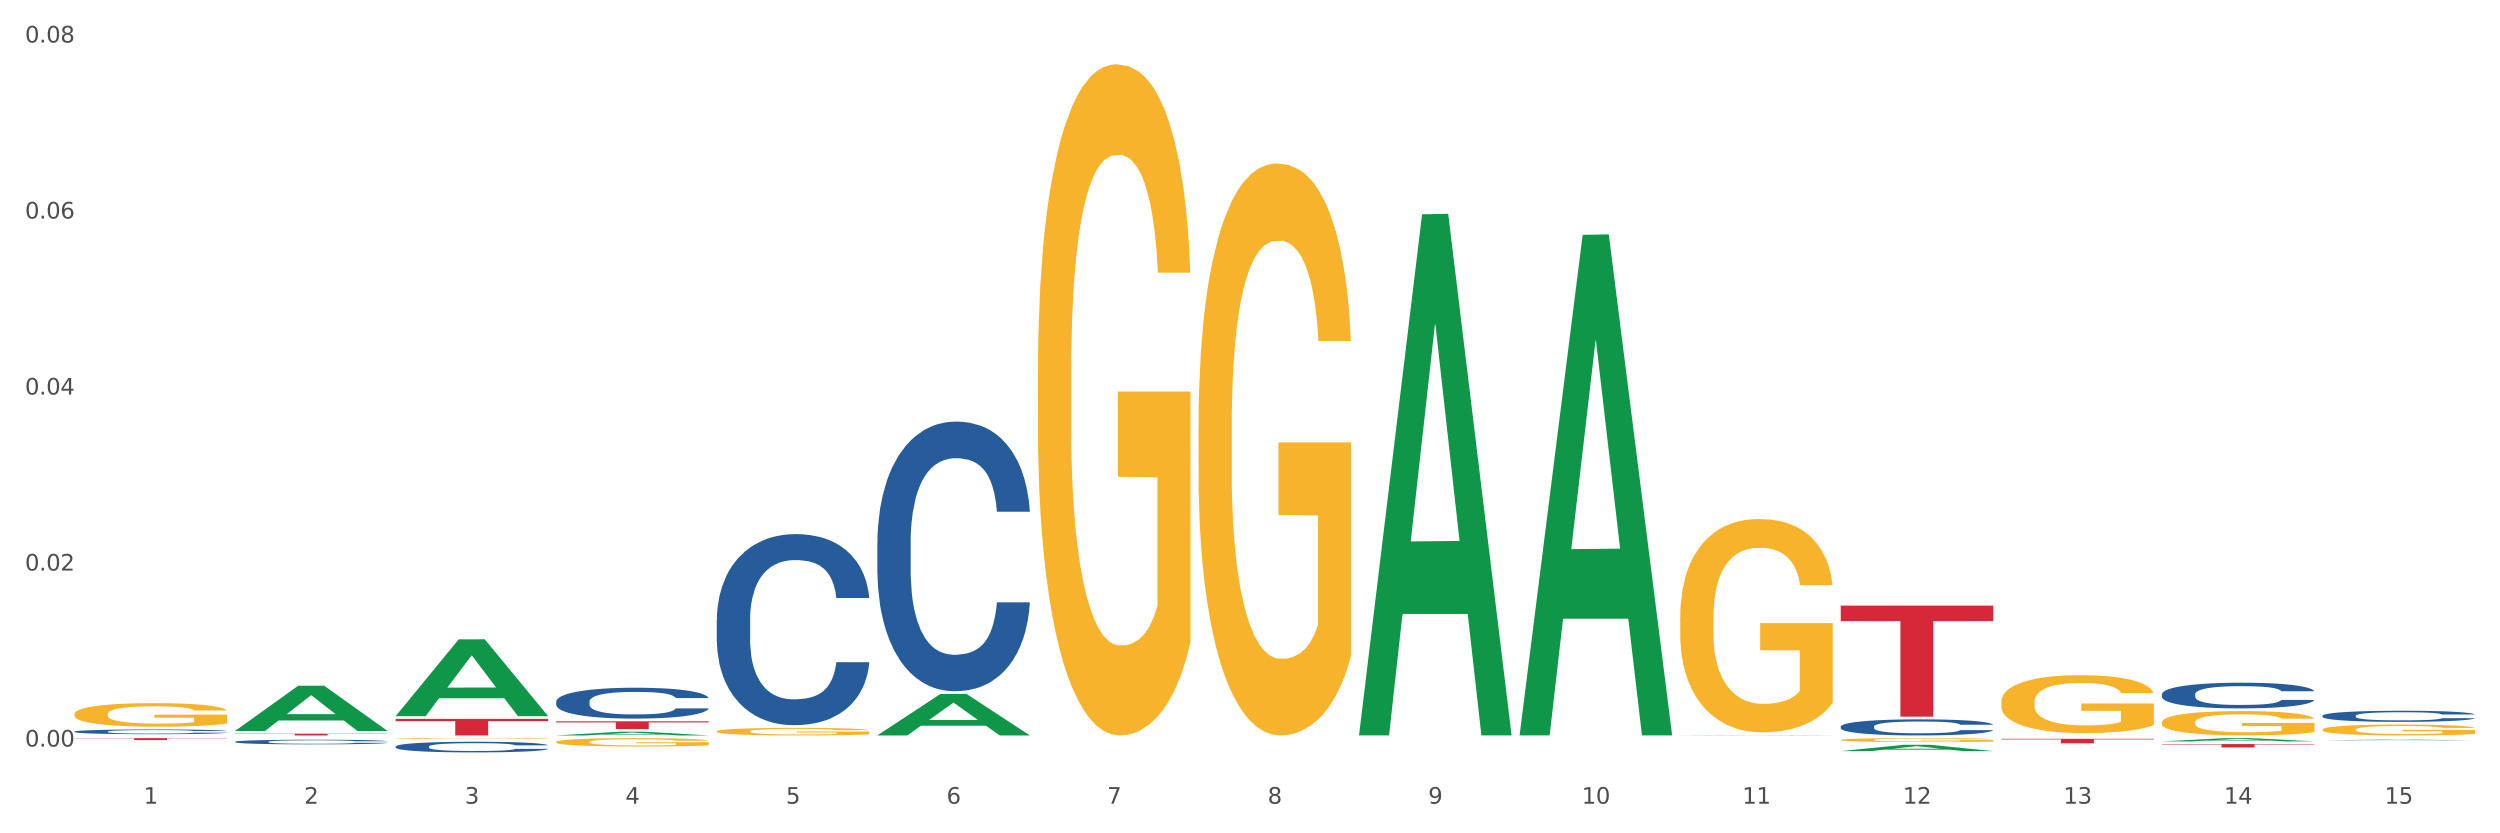 <?xml version="1.0" encoding="utf-8" standalone="no"?>
<!DOCTYPE svg PUBLIC "-//W3C//DTD SVG 1.1//EN"
  "http://www.w3.org/Graphics/SVG/1.1/DTD/svg11.dtd">
<svg xmlns:xlink="http://www.w3.org/1999/xlink" width="1080pt" height="360pt" viewBox="0 0 1080 360" xmlns="http://www.w3.org/2000/svg" version="1.1">
 <rect x="0" y="0" width="1080" height="360" fill="#333333" stroke="none"/>
 <defs>
  <style type="text/css">*{stroke-linejoin: round; stroke-linecap: butt}</style>
 </defs>
 <g id="figure_1">
  <g id="patch_1">
   <path d="M 0 360 
L 1080 360 
L 1080 0 
L 0 0 
z
" style="fill: #ffffff; stroke: #ffffff; stroke-linejoin: miter"/>
  </g>
  <g id="axes_1">
   <g id="matplotlib.axis_1">
    <g id="xtick_1">
     <g id="text_1">
      <!-- 1 -->
      <g style="fill: #4d4d4d" transform="translate(62.07 347.204) scale(0.096 -0.096)">
       <defs>
        <path id="DejaVuSans-31" d="M 794 531 
L 1825 531 
L 1825 4091 
L 703 3866 
L 703 4441 
L 1819 4666 
L 2450 4666 
L 2450 531 
L 3481 531 
L 3481 0 
L 794 0 
L 794 531 
z
" transform="scale(0.016)"/>
       </defs>
       <use xlink:href="#DejaVuSans-31"/>
      </g>
     </g>
    </g>
    <g id="xtick_2">
     <g id="text_2">
      <!-- 2 -->
      <g style="fill: #4d4d4d" transform="translate(131.436 347.204) scale(0.096 -0.096)">
       <defs>
        <path id="DejaVuSans-32" d="M 1228 531 
L 3431 531 
L 3431 0 
L 469 0 
L 469 531 
Q 828 903 1448 1529 
Q 2069 2156 2228 2338 
Q 2531 2678 2651 2914 
Q 2772 3150 2772 3378 
Q 2772 3750 2511 3984 
Q 2250 4219 1831 4219 
Q 1534 4219 1204 4116 
Q 875 4013 500 3803 
L 500 4441 
Q 881 4594 1212 4672 
Q 1544 4750 1819 4750 
Q 2544 4750 2975 4387 
Q 3406 4025 3406 3419 
Q 3406 3131 3298 2873 
Q 3191 2616 2906 2266 
Q 2828 2175 2409 1742 
Q 1991 1309 1228 531 
z
" transform="scale(0.016)"/>
       </defs>
       <use xlink:href="#DejaVuSans-32"/>
      </g>
     </g>
    </g>
    <g id="xtick_3">
     <g id="text_3">
      <!-- 3 -->
      <g style="fill: #4d4d4d" transform="translate(200.802 347.204) scale(0.096 -0.096)">
       <defs>
        <path id="DejaVuSans-33" d="M 2597 2516 
Q 3050 2419 3304 2112 
Q 3559 1806 3559 1356 
Q 3559 666 3084 287 
Q 2609 -91 1734 -91 
Q 1441 -91 1130 -33 
Q 819 25 488 141 
L 488 750 
Q 750 597 1062 519 
Q 1375 441 1716 441 
Q 2309 441 2620 675 
Q 2931 909 2931 1356 
Q 2931 1769 2642 2001 
Q 2353 2234 1838 2234 
L 1294 2234 
L 1294 2753 
L 1863 2753 
Q 2328 2753 2575 2939 
Q 2822 3125 2822 3475 
Q 2822 3834 2567 4026 
Q 2313 4219 1838 4219 
Q 1578 4219 1281 4162 
Q 984 4106 628 3988 
L 628 4550 
Q 988 4650 1302 4700 
Q 1616 4750 1894 4750 
Q 2613 4750 3031 4423 
Q 3450 4097 3450 3541 
Q 3450 3153 3228 2886 
Q 3006 2619 2597 2516 
z
" transform="scale(0.016)"/>
       </defs>
       <use xlink:href="#DejaVuSans-33"/>
      </g>
     </g>
    </g>
    <g id="xtick_4">
     <g id="text_4">
      <!-- 4 -->
      <g style="fill: #4d4d4d" transform="translate(270.169 347.204) scale(0.096 -0.096)">
       <defs>
        <path id="DejaVuSans-34" d="M 2419 4116 
L 825 1625 
L 2419 1625 
L 2419 4116 
z
M 2253 4666 
L 3047 4666 
L 3047 1625 
L 3713 1625 
L 3713 1100 
L 3047 1100 
L 3047 0 
L 2419 0 
L 2419 1100 
L 313 1100 
L 313 1709 
L 2253 4666 
z
" transform="scale(0.016)"/>
       </defs>
       <use xlink:href="#DejaVuSans-34"/>
      </g>
     </g>
    </g>
    <g id="xtick_5">
     <g id="text_5">
      <!-- 5 -->
      <g style="fill: #4d4d4d" transform="translate(339.535 347.204) scale(0.096 -0.096)">
       <defs>
        <path id="DejaVuSans-35" d="M 691 4666 
L 3169 4666 
L 3169 4134 
L 1269 4134 
L 1269 2991 
Q 1406 3038 1543 3061 
Q 1681 3084 1819 3084 
Q 2600 3084 3056 2656 
Q 3513 2228 3513 1497 
Q 3513 744 3044 326 
Q 2575 -91 1722 -91 
Q 1428 -91 1123 -41 
Q 819 9 494 109 
L 494 744 
Q 775 591 1075 516 
Q 1375 441 1709 441 
Q 2250 441 2565 725 
Q 2881 1009 2881 1497 
Q 2881 1984 2565 2268 
Q 2250 2553 1709 2553 
Q 1456 2553 1204 2497 
Q 953 2441 691 2322 
L 691 4666 
z
" transform="scale(0.016)"/>
       </defs>
       <use xlink:href="#DejaVuSans-35"/>
      </g>
     </g>
    </g>
    <g id="xtick_6">
     <g id="text_6">
      <!-- 6 -->
      <g style="fill: #4d4d4d" transform="translate(408.901 347.204) scale(0.096 -0.096)">
       <defs>
        <path id="DejaVuSans-36" d="M 2113 2584 
Q 1688 2584 1439 2293 
Q 1191 2003 1191 1497 
Q 1191 994 1439 701 
Q 1688 409 2113 409 
Q 2538 409 2786 701 
Q 3034 994 3034 1497 
Q 3034 2003 2786 2293 
Q 2538 2584 2113 2584 
z
M 3366 4563 
L 3366 3988 
Q 3128 4100 2886 4159 
Q 2644 4219 2406 4219 
Q 1781 4219 1451 3797 
Q 1122 3375 1075 2522 
Q 1259 2794 1537 2939 
Q 1816 3084 2150 3084 
Q 2853 3084 3261 2657 
Q 3669 2231 3669 1497 
Q 3669 778 3244 343 
Q 2819 -91 2113 -91 
Q 1303 -91 875 529 
Q 447 1150 447 2328 
Q 447 3434 972 4092 
Q 1497 4750 2381 4750 
Q 2619 4750 2861 4703 
Q 3103 4656 3366 4563 
z
" transform="scale(0.016)"/>
       </defs>
       <use xlink:href="#DejaVuSans-36"/>
      </g>
     </g>
    </g>
    <g id="xtick_7">
     <g id="text_7">
      <!-- 7 -->
      <g style="fill: #4d4d4d" transform="translate(478.267 347.204) scale(0.096 -0.096)">
       <defs>
        <path id="DejaVuSans-37" d="M 525 4666 
L 3525 4666 
L 3525 4397 
L 1831 0 
L 1172 0 
L 2766 4134 
L 525 4134 
L 525 4666 
z
" transform="scale(0.016)"/>
       </defs>
       <use xlink:href="#DejaVuSans-37"/>
      </g>
     </g>
    </g>
    <g id="xtick_8">
     <g id="text_8">
      <!-- 8 -->
      <g style="fill: #4d4d4d" transform="translate(547.634 347.204) scale(0.096 -0.096)">
       <defs>
        <path id="DejaVuSans-38" d="M 2034 2216 
Q 1584 2216 1326 1975 
Q 1069 1734 1069 1313 
Q 1069 891 1326 650 
Q 1584 409 2034 409 
Q 2484 409 2743 651 
Q 3003 894 3003 1313 
Q 3003 1734 2745 1975 
Q 2488 2216 2034 2216 
z
M 1403 2484 
Q 997 2584 770 2862 
Q 544 3141 544 3541 
Q 544 4100 942 4425 
Q 1341 4750 2034 4750 
Q 2731 4750 3128 4425 
Q 3525 4100 3525 3541 
Q 3525 3141 3298 2862 
Q 3072 2584 2669 2484 
Q 3125 2378 3379 2068 
Q 3634 1759 3634 1313 
Q 3634 634 3220 271 
Q 2806 -91 2034 -91 
Q 1263 -91 848 271 
Q 434 634 434 1313 
Q 434 1759 690 2068 
Q 947 2378 1403 2484 
z
M 1172 3481 
Q 1172 3119 1398 2916 
Q 1625 2713 2034 2713 
Q 2441 2713 2670 2916 
Q 2900 3119 2900 3481 
Q 2900 3844 2670 4047 
Q 2441 4250 2034 4250 
Q 1625 4250 1398 4047 
Q 1172 3844 1172 3481 
z
" transform="scale(0.016)"/>
       </defs>
       <use xlink:href="#DejaVuSans-38"/>
      </g>
     </g>
    </g>
    <g id="xtick_9">
     <g id="text_9">
      <!-- 9 -->
      <g style="fill: #4d4d4d" transform="translate(617 347.204) scale(0.096 -0.096)">
       <defs>
        <path id="DejaVuSans-39" d="M 703 97 
L 703 672 
Q 941 559 1184 500 
Q 1428 441 1663 441 
Q 2288 441 2617 861 
Q 2947 1281 2994 2138 
Q 2813 1869 2534 1725 
Q 2256 1581 1919 1581 
Q 1219 1581 811 2004 
Q 403 2428 403 3163 
Q 403 3881 828 4315 
Q 1253 4750 1959 4750 
Q 2769 4750 3195 4129 
Q 3622 3509 3622 2328 
Q 3622 1225 3098 567 
Q 2575 -91 1691 -91 
Q 1453 -91 1209 -44 
Q 966 3 703 97 
z
M 1959 2075 
Q 2384 2075 2632 2365 
Q 2881 2656 2881 3163 
Q 2881 3666 2632 3958 
Q 2384 4250 1959 4250 
Q 1534 4250 1286 3958 
Q 1038 3666 1038 3163 
Q 1038 2656 1286 2365 
Q 1534 2075 1959 2075 
z
" transform="scale(0.016)"/>
       </defs>
       <use xlink:href="#DejaVuSans-39"/>
      </g>
     </g>
    </g>
    <g id="xtick_10">
     <g id="text_10">
      <!-- 10 -->
      <g style="fill: #4d4d4d" transform="translate(683.312 347.204) scale(0.096 -0.096)">
       <defs>
        <path id="DejaVuSans-30" d="M 2034 4250 
Q 1547 4250 1301 3770 
Q 1056 3291 1056 2328 
Q 1056 1369 1301 889 
Q 1547 409 2034 409 
Q 2525 409 2770 889 
Q 3016 1369 3016 2328 
Q 3016 3291 2770 3770 
Q 2525 4250 2034 4250 
z
M 2034 4750 
Q 2819 4750 3233 4129 
Q 3647 3509 3647 2328 
Q 3647 1150 3233 529 
Q 2819 -91 2034 -91 
Q 1250 -91 836 529 
Q 422 1150 422 2328 
Q 422 3509 836 4129 
Q 1250 4750 2034 4750 
z
" transform="scale(0.016)"/>
       </defs>
       <use xlink:href="#DejaVuSans-31"/>
       <use xlink:href="#DejaVuSans-30" transform="translate(63.623 0)"/>
      </g>
     </g>
    </g>
    <g id="xtick_11">
     <g id="text_11">
      <!-- 11 -->
      <g style="fill: #4d4d4d" transform="translate(752.678 347.204) scale(0.096 -0.096)">
       <use xlink:href="#DejaVuSans-31"/>
       <use xlink:href="#DejaVuSans-31" transform="translate(63.623 0)"/>
      </g>
     </g>
    </g>
    <g id="xtick_12">
     <g id="text_12">
      <!-- 12 -->
      <g style="fill: #4d4d4d" transform="translate(822.044 347.204) scale(0.096 -0.096)">
       <use xlink:href="#DejaVuSans-31"/>
       <use xlink:href="#DejaVuSans-32" transform="translate(63.623 0)"/>
      </g>
     </g>
    </g>
    <g id="xtick_13">
     <g id="text_13">
      <!-- 13 -->
      <g style="fill: #4d4d4d" transform="translate(891.411 347.204) scale(0.096 -0.096)">
       <use xlink:href="#DejaVuSans-31"/>
       <use xlink:href="#DejaVuSans-33" transform="translate(63.623 0)"/>
      </g>
     </g>
    </g>
    <g id="xtick_14">
     <g id="text_14">
      <!-- 14 -->
      <g style="fill: #4d4d4d" transform="translate(960.777 347.204) scale(0.096 -0.096)">
       <use xlink:href="#DejaVuSans-31"/>
       <use xlink:href="#DejaVuSans-34" transform="translate(63.623 0)"/>
      </g>
     </g>
    </g>
    <g id="xtick_15">
     <g id="text_15">
      <!-- 15 -->
      <g style="fill: #4d4d4d" transform="translate(1030.143 347.204) scale(0.096 -0.096)">
       <use xlink:href="#DejaVuSans-31"/>
       <use xlink:href="#DejaVuSans-35" transform="translate(63.623 0)"/>
      </g>
     </g>
    </g>
    <g id="xtick_16"/>
    <g id="xtick_17"/>
    <g id="xtick_18"/>
    <g id="xtick_19"/>
    <g id="xtick_20"/>
    <g id="xtick_21"/>
    <g id="xtick_22"/>
    <g id="xtick_23"/>
    <g id="xtick_24"/>
    <g id="xtick_25"/>
    <g id="xtick_26"/>
    <g id="xtick_27"/>
    <g id="xtick_28"/>
    <g id="xtick_29"/>
   </g>
   <g id="matplotlib.axis_2">
    <g id="ytick_1">
     <g id="text_16">
      <!-- 0.00 -->
      <g style="fill: #4d4d4d" transform="translate(10.8 322.519) scale(0.096 -0.096)">
       <defs>
        <path id="DejaVuSans-2e" d="M 684 794 
L 1344 794 
L 1344 0 
L 684 0 
L 684 794 
z
" transform="scale(0.016)"/>
       </defs>
       <use xlink:href="#DejaVuSans-30"/>
       <use xlink:href="#DejaVuSans-2e" transform="translate(63.623 0)"/>
       <use xlink:href="#DejaVuSans-30" transform="translate(95.41 0)"/>
       <use xlink:href="#DejaVuSans-30" transform="translate(159.033 0)"/>
      </g>
     </g>
    </g>
    <g id="ytick_2">
     <g id="text_17">
      <!-- 0.02 -->
      <g style="fill: #4d4d4d" transform="translate(10.8 246.483) scale(0.096 -0.096)">
       <use xlink:href="#DejaVuSans-30"/>
       <use xlink:href="#DejaVuSans-2e" transform="translate(63.623 0)"/>
       <use xlink:href="#DejaVuSans-30" transform="translate(95.41 0)"/>
       <use xlink:href="#DejaVuSans-32" transform="translate(159.033 0)"/>
      </g>
     </g>
    </g>
    <g id="ytick_3">
     <g id="text_18">
      <!-- 0.04 -->
      <g style="fill: #4d4d4d" transform="translate(10.8 170.446) scale(0.096 -0.096)">
       <use xlink:href="#DejaVuSans-30"/>
       <use xlink:href="#DejaVuSans-2e" transform="translate(63.623 0)"/>
       <use xlink:href="#DejaVuSans-30" transform="translate(95.41 0)"/>
       <use xlink:href="#DejaVuSans-34" transform="translate(159.033 0)"/>
      </g>
     </g>
    </g>
    <g id="ytick_4">
     <g id="text_19">
      <!-- 0.06 -->
      <g style="fill: #4d4d4d" transform="translate(10.8 94.41) scale(0.096 -0.096)">
       <use xlink:href="#DejaVuSans-30"/>
       <use xlink:href="#DejaVuSans-2e" transform="translate(63.623 0)"/>
       <use xlink:href="#DejaVuSans-30" transform="translate(95.41 0)"/>
       <use xlink:href="#DejaVuSans-36" transform="translate(159.033 0)"/>
      </g>
     </g>
    </g>
    <g id="ytick_5">
     <g id="text_20">
      <!-- 0.08 -->
      <g style="fill: #4d4d4d" transform="translate(10.8 18.373) scale(0.096 -0.096)">
       <use xlink:href="#DejaVuSans-30"/>
       <use xlink:href="#DejaVuSans-2e" transform="translate(63.623 0)"/>
       <use xlink:href="#DejaVuSans-30" transform="translate(95.41 0)"/>
       <use xlink:href="#DejaVuSans-38" transform="translate(159.033 0)"/>
      </g>
     </g>
    </g>
    <g id="ytick_6"/>
    <g id="ytick_7"/>
    <g id="ytick_8"/>
    <g id="ytick_9"/>
   </g>
   <g id="PolyCollection_1">
    <path d="M 101.541 315.749 
L 101.609 315.731 
L 128.784 296.248 
L 140.061 296.23 
L 167.439 315.786 
L 154.395 315.786 
L 148.485 311.232 
L 120.427 311.232 
L 120.224 311.305 
L 114.517 315.786 
L 101.541 315.786 
L 101.541 315.749 
L 123.96 308.514 
L 144.952 308.496 
L 134.558 300.398 
L 134.422 300.361 
L 134.286 300.416 
L 123.892 308.496 
L 123.96 308.514 
L 101.541 315.749 
z
" clip-path="url(#paceb0e2621)" style="fill: #109648"/>
    <path d="M 170.907 309.329 
L 170.975 309.298 
L 198.15 276.201 
L 209.427 276.17 
L 236.805 309.392 
L 223.762 309.392 
L 217.851 301.656 
L 189.794 301.656 
L 189.59 301.78 
L 183.883 309.392 
L 170.907 309.392 
L 170.907 309.329 
L 193.326 297.039 
L 214.319 297.008 
L 203.924 283.251 
L 203.788 283.189 
L 203.653 283.282 
L 193.258 297.008 
L 193.326 297.039 
L 170.907 309.329 
z
" clip-path="url(#paceb0e2621)" style="fill: #109648"/>
    <path d="M 240.274 317.705 
L 240.342 317.703 
L 267.516 316.123 
L 278.793 316.122 
L 306.172 317.708 
L 293.128 317.708 
L 287.217 317.338 
L 259.16 317.338 
L 258.956 317.344 
L 253.249 317.708 
L 240.274 317.708 
L 240.274 317.705 
L 262.693 317.118 
L 283.685 317.116 
L 273.291 316.46 
L 273.155 316.457 
L 273.019 316.461 
L 262.625 317.116 
L 262.693 317.118 
L 240.274 317.705 
z
" clip-path="url(#paceb0e2621)" style="fill: #109648"/>
    <path d="M 725.837 266.813 
L 725.915 266.729 
L 725.915 263.698 
L 726.071 261.088 
L 726.849 254.774 
L 728.016 249.555 
L 728.871 246.777 
L 729.727 244.504 
L 730.739 242.231 
L 731.984 239.873 
L 734.24 236.422 
L 735.64 234.654 
L 737.352 232.802 
L 740.464 230.108 
L 742.72 228.592 
L 745.054 227.329 
L 748.866 225.814 
L 751.356 225.141 
L 754.001 224.636 
L 757.191 224.299 
L 759.603 224.215 
L 764.894 224.467 
L 769.406 225.225 
L 771.585 225.814 
L 774.385 226.824 
L 775.864 227.498 
L 778.275 228.845 
L 780.765 230.613 
L 782.477 232.128 
L 785.044 234.99 
L 786.989 237.853 
L 788.779 241.389 
L 789.712 243.83 
L 790.412 246.103 
L 791.035 248.713 
L 791.657 252.838 
L 777.653 252.838 
L 777.108 249.892 
L 776.253 247.113 
L 775.008 244.419 
L 773.919 242.736 
L 772.051 240.631 
L 770.34 239.284 
L 768.55 238.274 
L 766.372 237.432 
L 764.66 237.011 
L 762.248 236.674 
L 757.502 236.758 
L 754.313 237.432 
L 752.134 238.274 
L 750.734 239.031 
L 749.489 239.873 
L 748.088 241.052 
L 746.455 242.82 
L 745.288 244.419 
L 744.121 246.44 
L 743.187 248.46 
L 742.331 250.818 
L 741.631 253.343 
L 741.086 255.953 
L 740.62 259.152 
L 740.23 264.456 
L 740.23 275.989 
L 740.386 278.599 
L 740.775 282.051 
L 741.242 284.661 
L 742.02 287.776 
L 742.72 289.88 
L 744.043 292.911 
L 745.521 295.437 
L 746.688 297.036 
L 747.855 298.383 
L 749.878 300.235 
L 752.134 301.751 
L 754.079 302.677 
L 756.724 303.519 
L 758.514 303.855 
L 760.07 304.024 
L 763.882 304.024 
L 766.605 303.771 
L 769.639 303.182 
L 771.974 302.424 
L 773.919 301.498 
L 776.097 299.983 
L 777.497 298.551 
L 777.497 280.956 
L 760.381 280.872 
L 760.381 269.17 
L 791.735 269.17 
L 791.735 303.519 
L 790.412 305.286 
L 788.934 306.886 
L 787.378 308.317 
L 785.044 310.085 
L 782.243 311.769 
L 779.754 312.947 
L 777.108 313.958 
L 773.996 314.884 
L 769.951 315.726 
L 767.461 316.062 
L 764.349 316.315 
L 760.692 316.399 
L 757.502 316.231 
L 754.39 315.81 
L 751.123 315.052 
L 747.933 313.958 
L 745.521 312.863 
L 743.109 311.516 
L 740.542 309.748 
L 738.519 308.065 
L 736.963 306.549 
L 735.251 304.613 
L 733.384 302.087 
L 731.984 299.814 
L 730.739 297.457 
L 729.416 294.426 
L 728.482 291.817 
L 727.549 288.533 
L 727.004 286.092 
L 726.382 282.303 
L 725.915 277 
L 725.837 266.813 
z
" clip-path="url(#paceb0e2621)" style="fill: #f7b32b"/>
    <path d="M 795.203 319.662 
L 795.281 319.661 
L 795.281 319.605 
L 795.437 319.556 
L 796.215 319.439 
L 797.382 319.342 
L 798.238 319.291 
L 799.094 319.248 
L 800.105 319.206 
L 801.35 319.163 
L 803.606 319.099 
L 805.006 319.066 
L 806.718 319.031 
L 809.83 318.981 
L 812.086 318.953 
L 814.42 318.93 
L 818.233 318.902 
L 820.722 318.889 
L 823.368 318.88 
L 826.557 318.874 
L 828.969 318.872 
L 834.26 318.877 
L 838.772 318.891 
L 840.951 318.902 
L 843.752 318.92 
L 845.23 318.933 
L 847.642 318.958 
L 850.131 318.991 
L 851.843 319.019 
L 854.41 319.072 
L 856.355 319.125 
L 858.145 319.191 
L 859.078 319.236 
L 859.779 319.278 
L 860.401 319.327 
L 861.024 319.403 
L 847.019 319.403 
L 846.475 319.348 
L 845.619 319.297 
L 844.374 319.247 
L 843.285 319.216 
L 841.418 319.177 
L 839.706 319.152 
L 837.916 319.133 
L 835.738 319.117 
L 834.026 319.109 
L 831.615 319.103 
L 826.869 319.105 
L 823.679 319.117 
L 821.5 319.133 
L 820.1 319.147 
L 818.855 319.163 
L 817.455 319.184 
L 815.821 319.217 
L 814.654 319.247 
L 813.487 319.284 
L 812.553 319.322 
L 811.697 319.366 
L 810.997 319.413 
L 810.453 319.461 
L 809.986 319.52 
L 809.597 319.619 
L 809.597 319.833 
L 809.752 319.881 
L 810.141 319.945 
L 810.608 319.994 
L 811.386 320.051 
L 812.086 320.091 
L 813.409 320.147 
L 814.887 320.194 
L 816.054 320.223 
L 817.221 320.248 
L 819.244 320.283 
L 821.5 320.311 
L 823.445 320.328 
L 826.091 320.344 
L 827.88 320.35 
L 829.436 320.353 
L 833.248 320.353 
L 835.971 320.348 
L 839.006 320.337 
L 841.34 320.323 
L 843.285 320.306 
L 845.463 320.278 
L 846.864 320.251 
L 846.864 319.925 
L 829.747 319.923 
L 829.747 319.706 
L 861.101 319.706 
L 861.101 320.344 
L 859.779 320.376 
L 858.3 320.406 
L 856.744 320.433 
L 854.41 320.466 
L 851.61 320.497 
L 849.12 320.519 
L 846.475 320.537 
L 843.363 320.555 
L 839.317 320.57 
L 836.827 320.576 
L 833.715 320.581 
L 830.059 320.583 
L 826.869 320.58 
L 823.757 320.572 
L 820.489 320.558 
L 817.299 320.537 
L 814.887 320.517 
L 812.475 320.492 
L 809.908 320.459 
L 807.885 320.428 
L 806.329 320.4 
L 804.617 320.364 
L 802.75 320.317 
L 801.35 320.275 
L 800.105 320.231 
L 798.782 320.175 
L 797.849 320.126 
L 796.915 320.066 
L 796.37 320.02 
L 795.748 319.95 
L 795.281 319.852 
L 795.203 319.662 
z
" clip-path="url(#paceb0e2621)" style="fill: #f7b32b"/>
    <path d="M 933.936 321.435 
L 999.834 321.435 
L 999.834 321.639 
L 973.912 321.641 
L 973.912 322.906 
L 959.702 322.906 
L 959.702 321.641 
L 933.936 321.639 
L 933.936 321.436 
L 933.936 321.435 
z
" clip-path="url(#paceb0e2621)" style="fill: #d62839"/>
    <path d="M 101.541 316.95 
L 167.439 316.95 
L 167.439 317.055 
L 141.517 317.056 
L 141.517 317.708 
L 127.307 317.708 
L 127.307 317.056 
L 101.541 317.055 
L 101.541 316.951 
L 101.541 316.95 
z
" clip-path="url(#paceb0e2621)" style="fill: #d62839"/>
    <path d="M 725.837 317.707 
L 725.905 317.707 
L 753.08 317.564 
L 764.357 317.564 
L 791.735 317.708 
L 778.691 317.708 
L 772.781 317.674 
L 744.723 317.674 
L 744.52 317.675 
L 738.813 317.708 
L 725.837 317.708 
L 725.837 317.707 
L 748.256 317.654 
L 769.248 317.654 
L 758.854 317.594 
L 758.718 317.594 
L 758.582 317.594 
L 748.188 317.654 
L 748.256 317.654 
L 725.837 317.707 
z
" clip-path="url(#paceb0e2621)" style="fill: #109648"/>
    <path d="M 1003.302 309.198 
L 1003.38 309.194 
L 1003.38 309.071 
L 1003.614 308.904 
L 1004.47 308.597 
L 1005.561 308.365 
L 1007.43 308.093 
L 1008.443 307.978 
L 1009.767 307.851 
L 1012.494 307.645 
L 1015.609 307.47 
L 1017.79 307.373 
L 1019.426 307.312 
L 1023.087 307.202 
L 1025.19 307.154 
L 1027.371 307.114 
L 1029.241 307.088 
L 1032.356 307.057 
L 1034.849 307.044 
L 1037.731 307.04 
L 1040.146 307.044 
L 1043.339 307.062 
L 1048.013 307.114 
L 1049.805 307.145 
L 1052.219 307.198 
L 1054.712 307.268 
L 1056.737 307.338 
L 1059.074 307.439 
L 1061.489 307.57 
L 1063.825 307.737 
L 1065.461 307.891 
L 1066.785 308.053 
L 1067.954 308.25 
L 1068.811 308.465 
L 1069.2 308.645 
L 1054.945 308.645 
L 1054.556 308.483 
L 1053.777 308.307 
L 1052.998 308.189 
L 1052.141 308.093 
L 1050.817 307.983 
L 1049.649 307.913 
L 1047.701 307.829 
L 1045.91 307.777 
L 1044.43 307.746 
L 1042.638 307.72 
L 1038.822 307.693 
L 1036.095 307.693 
L 1034.382 307.702 
L 1032.278 307.724 
L 1030.487 307.755 
L 1028.384 307.807 
L 1026.748 307.864 
L 1025.112 307.939 
L 1024.178 307.992 
L 1022.775 308.088 
L 1021.841 308.167 
L 1020.594 308.303 
L 1019.893 308.4 
L 1018.647 308.65 
L 1018.102 308.834 
L 1017.868 308.961 
L 1017.712 309.102 
L 1017.712 309.786 
L 1018.18 310.093 
L 1018.569 310.225 
L 1019.192 310.374 
L 1020.361 310.567 
L 1022.074 310.755 
L 1023.866 310.891 
L 1025.346 310.975 
L 1026.748 311.036 
L 1028.15 311.084 
L 1029.864 311.128 
L 1031.266 311.155 
L 1033.369 311.181 
L 1035.862 311.194 
L 1037.809 311.194 
L 1041.781 311.172 
L 1043.573 311.15 
L 1045.287 311.12 
L 1047.156 311.071 
L 1048.636 311.019 
L 1049.493 310.979 
L 1050.895 310.896 
L 1051.986 310.808 
L 1052.92 310.707 
L 1053.543 310.619 
L 1054.244 310.488 
L 1054.79 310.339 
L 1054.945 310.26 
L 1069.2 310.26 
L 1068.888 310.418 
L 1068.343 310.571 
L 1067.253 310.777 
L 1066.396 310.896 
L 1065.072 311.041 
L 1063.67 311.163 
L 1061.722 311.299 
L 1059.931 311.4 
L 1058.061 311.488 
L 1056.036 311.567 
L 1052.375 311.677 
L 1051.051 311.707 
L 1048.247 311.76 
L 1046.066 311.791 
L 1042.872 311.821 
L 1039.6 311.839 
L 1036.173 311.843 
L 1033.135 311.835 
L 1029.786 311.808 
L 1027.683 311.782 
L 1025.346 311.742 
L 1022.62 311.681 
L 1020.049 311.606 
L 1017.634 311.519 
L 1015.376 311.418 
L 1013.272 311.304 
L 1010.546 311.115 
L 1008.521 310.931 
L 1007.041 310.76 
L 1006.028 310.615 
L 1005.016 310.431 
L 1004.47 310.304 
L 1003.614 309.996 
L 1003.302 309.711 
L 1003.302 309.198 
z
" clip-path="url(#paceb0e2621)" style="fill: #255c99"/>
    <path d="M 1003.302 315.18 
L 1003.38 315.175 
L 1003.38 315.021 
L 1003.535 314.888 
L 1004.314 314.566 
L 1005.481 314.3 
L 1006.336 314.158 
L 1007.192 314.042 
L 1008.204 313.926 
L 1009.448 313.806 
L 1011.705 313.63 
L 1013.105 313.54 
L 1014.817 313.446 
L 1017.929 313.308 
L 1020.185 313.231 
L 1022.519 313.167 
L 1026.331 313.089 
L 1028.821 313.055 
L 1031.466 313.029 
L 1034.656 313.012 
L 1037.068 313.008 
L 1042.358 313.021 
L 1046.871 313.059 
L 1049.049 313.089 
L 1051.85 313.141 
L 1053.328 313.175 
L 1055.74 313.244 
L 1058.23 313.334 
L 1059.942 313.411 
L 1062.509 313.557 
L 1064.454 313.703 
L 1066.244 313.883 
L 1067.177 314.008 
L 1067.877 314.124 
L 1068.5 314.257 
L 1069.122 314.467 
L 1055.118 314.467 
L 1054.573 314.317 
L 1053.717 314.175 
L 1052.473 314.038 
L 1051.383 313.952 
L 1049.516 313.845 
L 1047.805 313.776 
L 1046.015 313.725 
L 1043.837 313.682 
L 1042.125 313.66 
L 1039.713 313.643 
L 1034.967 313.647 
L 1031.777 313.682 
L 1029.599 313.725 
L 1028.199 313.763 
L 1026.954 313.806 
L 1025.553 313.866 
L 1023.919 313.956 
L 1022.752 314.038 
L 1021.585 314.141 
L 1020.652 314.244 
L 1019.796 314.364 
L 1019.096 314.493 
L 1018.551 314.626 
L 1018.084 314.789 
L 1017.695 315.059 
L 1017.695 315.647 
L 1017.851 315.78 
L 1018.24 315.956 
L 1018.707 316.089 
L 1019.485 316.248 
L 1020.185 316.356 
L 1021.508 316.51 
L 1022.986 316.639 
L 1024.153 316.72 
L 1025.32 316.789 
L 1027.343 316.883 
L 1029.599 316.961 
L 1031.544 317.008 
L 1034.189 317.051 
L 1035.979 317.068 
L 1037.535 317.077 
L 1041.347 317.077 
L 1044.07 317.064 
L 1047.104 317.034 
L 1049.438 316.995 
L 1051.383 316.948 
L 1053.562 316.871 
L 1054.962 316.798 
L 1054.962 315.901 
L 1037.846 315.896 
L 1037.846 315.3 
L 1069.2 315.3 
L 1069.2 317.051 
L 1067.877 317.141 
L 1066.399 317.223 
L 1064.843 317.296 
L 1062.509 317.386 
L 1059.708 317.471 
L 1057.219 317.532 
L 1054.573 317.583 
L 1051.461 317.63 
L 1047.416 317.673 
L 1044.926 317.69 
L 1041.814 317.703 
L 1038.157 317.708 
L 1034.967 317.699 
L 1031.855 317.677 
L 1028.588 317.639 
L 1025.398 317.583 
L 1022.986 317.527 
L 1020.574 317.459 
L 1018.007 317.368 
L 1015.984 317.283 
L 1014.428 317.205 
L 1012.716 317.107 
L 1010.849 316.978 
L 1009.448 316.862 
L 1008.204 316.742 
L 1006.881 316.587 
L 1005.947 316.454 
L 1005.014 316.287 
L 1004.469 316.162 
L 1003.847 315.969 
L 1003.38 315.699 
L 1003.302 315.18 
z
" clip-path="url(#paceb0e2621)" style="fill: #f7b32b"/>
    <path d="M 1003.302 319.829 
L 1003.37 319.829 
L 1030.544 319.503 
L 1041.822 319.502 
L 1069.2 319.83 
L 1056.156 319.83 
L 1050.246 319.754 
L 1022.188 319.754 
L 1021.984 319.755 
L 1016.278 319.83 
L 1003.302 319.83 
L 1003.302 319.829 
L 1025.721 319.708 
L 1046.713 319.708 
L 1036.319 319.572 
L 1036.183 319.571 
L 1036.047 319.572 
L 1025.653 319.708 
L 1025.721 319.708 
L 1003.302 319.829 
z
" clip-path="url(#paceb0e2621)" style="fill: #109648"/>
    <path d="M 864.57 303.252 
L 864.647 303.229 
L 864.647 302.407 
L 864.803 301.698 
L 865.581 299.984 
L 866.748 298.567 
L 867.604 297.813 
L 868.46 297.196 
L 869.471 296.579 
L 870.716 295.939 
L 872.972 295.002 
L 874.373 294.522 
L 876.084 294.019 
L 879.196 293.288 
L 881.453 292.876 
L 883.787 292.534 
L 887.599 292.122 
L 890.089 291.939 
L 892.734 291.802 
L 895.924 291.711 
L 898.336 291.688 
L 903.626 291.756 
L 908.139 291.962 
L 910.317 292.122 
L 913.118 292.396 
L 914.596 292.579 
L 917.008 292.945 
L 919.498 293.425 
L 921.209 293.836 
L 923.777 294.613 
L 925.722 295.39 
L 927.511 296.35 
L 928.445 297.013 
L 929.145 297.63 
L 929.767 298.339 
L 930.39 299.458 
L 916.385 299.458 
L 915.841 298.659 
L 914.985 297.904 
L 913.74 297.173 
L 912.651 296.716 
L 910.784 296.145 
L 909.072 295.779 
L 907.283 295.505 
L 905.104 295.276 
L 903.393 295.162 
L 900.981 295.07 
L 896.235 295.093 
L 893.045 295.276 
L 890.867 295.505 
L 889.466 295.71 
L 888.221 295.939 
L 886.821 296.259 
L 885.187 296.739 
L 884.02 297.173 
L 882.853 297.721 
L 881.919 298.27 
L 881.064 298.91 
L 880.363 299.596 
L 879.819 300.304 
L 879.352 301.172 
L 878.963 302.612 
L 878.963 305.743 
L 879.119 306.452 
L 879.508 307.389 
L 879.974 308.097 
L 880.752 308.943 
L 881.453 309.514 
L 882.775 310.337 
L 884.253 311.023 
L 885.42 311.457 
L 886.587 311.823 
L 888.61 312.325 
L 890.867 312.737 
L 892.812 312.988 
L 895.457 313.217 
L 897.246 313.308 
L 898.802 313.354 
L 902.615 313.354 
L 905.338 313.285 
L 908.372 313.125 
L 910.706 312.92 
L 912.651 312.668 
L 914.829 312.257 
L 916.23 311.868 
L 916.23 307.092 
L 899.114 307.069 
L 899.114 303.892 
L 930.468 303.892 
L 930.468 313.217 
L 929.145 313.697 
L 927.667 314.131 
L 926.111 314.519 
L 923.777 314.999 
L 920.976 315.457 
L 918.486 315.776 
L 915.841 316.051 
L 912.729 316.302 
L 908.683 316.531 
L 906.193 316.622 
L 903.081 316.691 
L 899.425 316.714 
L 896.235 316.668 
L 893.123 316.554 
L 889.855 316.348 
L 886.665 316.051 
L 884.253 315.754 
L 881.842 315.388 
L 879.274 314.908 
L 877.251 314.451 
L 875.695 314.04 
L 873.984 313.514 
L 872.116 312.828 
L 870.716 312.211 
L 869.471 311.571 
L 868.149 310.749 
L 867.215 310.04 
L 866.281 309.149 
L 865.737 308.486 
L 865.114 307.457 
L 864.647 306.018 
L 864.57 303.252 
z
" clip-path="url(#paceb0e2621)" style="fill: #f7b32b"/>
    <path d="M 933.936 312.052 
L 934.014 312.043 
L 934.014 311.697 
L 934.169 311.399 
L 934.947 310.679 
L 936.114 310.084 
L 936.97 309.767 
L 937.826 309.508 
L 938.837 309.249 
L 940.082 308.98 
L 942.338 308.586 
L 943.739 308.385 
L 945.45 308.173 
L 948.563 307.866 
L 950.819 307.693 
L 953.153 307.549 
L 956.965 307.377 
L 959.455 307.3 
L 962.1 307.242 
L 965.29 307.204 
L 967.702 307.194 
L 972.992 307.223 
L 977.505 307.309 
L 979.683 307.377 
L 982.484 307.492 
L 983.962 307.569 
L 986.374 307.722 
L 988.864 307.924 
L 990.575 308.097 
L 993.143 308.423 
L 995.088 308.75 
L 996.877 309.153 
L 997.811 309.431 
L 998.511 309.69 
L 999.134 309.988 
L 999.756 310.459 
L 985.752 310.459 
L 985.207 310.123 
L 984.351 309.806 
L 983.106 309.498 
L 982.017 309.306 
L 980.15 309.066 
L 978.438 308.913 
L 976.649 308.798 
L 974.47 308.702 
L 972.759 308.654 
L 970.347 308.615 
L 965.601 308.625 
L 962.411 308.702 
L 960.233 308.798 
L 958.832 308.884 
L 957.588 308.98 
L 956.187 309.114 
L 954.553 309.316 
L 953.386 309.498 
L 952.219 309.729 
L 951.286 309.959 
L 950.43 310.228 
L 949.73 310.516 
L 949.185 310.814 
L 948.718 311.179 
L 948.329 311.784 
L 948.329 313.099 
L 948.485 313.397 
L 948.874 313.79 
L 949.341 314.088 
L 950.119 314.443 
L 950.819 314.683 
L 952.141 315.029 
L 953.62 315.317 
L 954.787 315.499 
L 955.954 315.653 
L 957.977 315.864 
L 960.233 316.037 
L 962.178 316.143 
L 964.823 316.239 
L 966.613 316.277 
L 968.169 316.296 
L 971.981 316.296 
L 974.704 316.267 
L 977.738 316.2 
L 980.072 316.114 
L 982.017 316.008 
L 984.196 315.835 
L 985.596 315.672 
L 985.596 313.665 
L 968.48 313.656 
L 968.48 312.321 
L 999.834 312.321 
L 999.834 316.239 
L 998.511 316.44 
L 997.033 316.623 
L 995.477 316.786 
L 993.143 316.987 
L 990.342 317.179 
L 987.852 317.314 
L 985.207 317.429 
L 982.095 317.535 
L 978.049 317.631 
L 975.56 317.669 
L 972.448 317.698 
L 968.791 317.708 
L 965.601 317.688 
L 962.489 317.64 
L 959.221 317.554 
L 956.032 317.429 
L 953.62 317.304 
L 951.208 317.151 
L 948.64 316.949 
L 946.618 316.757 
L 945.061 316.584 
L 943.35 316.363 
L 941.483 316.075 
L 940.082 315.816 
L 938.837 315.547 
L 937.515 315.202 
L 936.581 314.904 
L 935.648 314.53 
L 935.103 314.251 
L 934.48 313.819 
L 934.014 313.214 
L 933.936 312.052 
z
" clip-path="url(#paceb0e2621)" style="fill: #f7b32b"/>
    <path d="M 933.936 320.268 
L 934.004 320.266 
L 961.178 318.873 
L 972.456 318.872 
L 999.834 320.27 
L 986.79 320.27 
L 980.88 319.945 
L 952.822 319.945 
L 952.618 319.95 
L 946.912 320.27 
L 933.936 320.27 
L 933.936 320.268 
L 956.355 319.75 
L 977.347 319.749 
L 966.953 319.17 
L 966.817 319.167 
L 966.681 319.171 
L 956.287 319.749 
L 956.355 319.75 
L 933.936 320.268 
z
" clip-path="url(#paceb0e2621)" style="fill: #109648"/>
    <path d="M 795.203 313.878 
L 795.281 313.872 
L 795.281 313.694 
L 795.515 313.453 
L 796.372 313.008 
L 797.462 312.671 
L 799.332 312.278 
L 800.344 312.113 
L 801.669 311.928 
L 804.395 311.63 
L 807.511 311.376 
L 809.692 311.236 
L 811.327 311.147 
L 814.988 310.988 
L 817.092 310.919 
L 819.273 310.861 
L 821.142 310.823 
L 824.258 310.779 
L 826.75 310.76 
L 829.632 310.753 
L 832.047 310.76 
L 835.241 310.785 
L 839.914 310.861 
L 841.706 310.906 
L 844.121 310.982 
L 846.613 311.084 
L 848.638 311.185 
L 850.975 311.331 
L 853.39 311.522 
L 855.727 311.763 
L 857.362 311.986 
L 858.687 312.221 
L 859.855 312.506 
L 860.712 312.817 
L 861.101 313.078 
L 846.847 313.078 
L 846.457 312.843 
L 845.678 312.589 
L 844.899 312.417 
L 844.043 312.278 
L 842.718 312.119 
L 841.55 312.017 
L 839.603 311.897 
L 837.811 311.82 
L 836.331 311.776 
L 834.54 311.738 
L 830.723 311.7 
L 827.997 311.7 
L 826.283 311.712 
L 824.18 311.744 
L 822.388 311.789 
L 820.285 311.865 
L 818.649 311.947 
L 817.014 312.055 
L 816.079 312.132 
L 814.677 312.271 
L 813.742 312.386 
L 812.496 312.582 
L 811.795 312.722 
L 810.548 313.084 
L 810.003 313.351 
L 809.77 313.535 
L 809.614 313.738 
L 809.614 314.729 
L 810.081 315.174 
L 810.471 315.364 
L 811.094 315.58 
L 812.262 315.859 
L 813.976 316.133 
L 815.767 316.329 
L 817.247 316.45 
L 818.649 316.539 
L 820.051 316.609 
L 821.765 316.672 
L 823.167 316.71 
L 825.27 316.749 
L 827.763 316.768 
L 829.71 316.768 
L 833.683 316.736 
L 835.474 316.704 
L 837.188 316.66 
L 839.057 316.59 
L 840.537 316.514 
L 841.394 316.456 
L 842.796 316.336 
L 843.887 316.209 
L 844.822 316.063 
L 845.445 315.936 
L 846.146 315.745 
L 846.691 315.529 
L 846.847 315.415 
L 861.101 315.415 
L 860.79 315.644 
L 860.245 315.866 
L 859.154 316.164 
L 858.297 316.336 
L 856.973 316.545 
L 855.571 316.723 
L 853.624 316.92 
L 851.832 317.066 
L 849.963 317.193 
L 847.937 317.307 
L 844.276 317.466 
L 842.952 317.511 
L 840.148 317.587 
L 837.967 317.631 
L 834.773 317.676 
L 831.502 317.701 
L 828.074 317.708 
L 825.037 317.695 
L 821.687 317.657 
L 819.584 317.619 
L 817.247 317.561 
L 814.521 317.473 
L 811.951 317.365 
L 809.536 317.238 
L 807.277 317.092 
L 805.174 316.926 
L 802.448 316.653 
L 800.422 316.387 
L 798.942 316.139 
L 797.93 315.929 
L 796.917 315.663 
L 796.372 315.478 
L 795.515 315.034 
L 795.203 314.621 
L 795.203 313.878 
z
" clip-path="url(#paceb0e2621)" style="fill: #255c99"/>
    <path d="M 933.936 299.914 
L 934.014 299.904 
L 934.014 299.62 
L 934.247 299.234 
L 935.104 298.524 
L 936.195 297.987 
L 938.064 297.358 
L 939.077 297.094 
L 940.401 296.8 
L 943.127 296.324 
L 946.243 295.918 
L 948.424 295.695 
L 950.06 295.553 
L 953.721 295.299 
L 955.824 295.188 
L 958.005 295.096 
L 959.874 295.035 
L 962.99 294.964 
L 965.483 294.934 
L 968.365 294.924 
L 970.779 294.934 
L 973.973 294.975 
L 978.647 295.096 
L 980.438 295.167 
L 982.853 295.289 
L 985.346 295.451 
L 987.371 295.614 
L 989.708 295.847 
L 992.122 296.151 
L 994.459 296.537 
L 996.095 296.891 
L 997.419 297.267 
L 998.587 297.723 
L 999.444 298.22 
L 999.834 298.636 
L 985.579 298.636 
L 985.19 298.261 
L 984.411 297.855 
L 983.632 297.581 
L 982.775 297.358 
L 981.451 297.104 
L 980.283 296.942 
L 978.335 296.75 
L 976.544 296.628 
L 975.064 296.557 
L 973.272 296.496 
L 969.455 296.435 
L 966.729 296.435 
L 965.015 296.455 
L 962.912 296.506 
L 961.121 296.577 
L 959.018 296.699 
L 957.382 296.831 
L 955.746 297.003 
L 954.811 297.125 
L 953.409 297.348 
L 952.475 297.53 
L 951.228 297.845 
L 950.527 298.068 
L 949.281 298.646 
L 948.736 299.072 
L 948.502 299.366 
L 948.346 299.691 
L 948.346 301.273 
L 948.814 301.983 
L 949.203 302.287 
L 949.826 302.632 
L 950.995 303.078 
L 952.708 303.514 
L 954.5 303.829 
L 955.98 304.022 
L 957.382 304.164 
L 958.784 304.275 
L 960.498 304.376 
L 961.9 304.437 
L 964.003 304.498 
L 966.495 304.529 
L 968.443 304.529 
L 972.415 304.478 
L 974.207 304.427 
L 975.92 304.356 
L 977.79 304.245 
L 979.27 304.123 
L 980.127 304.032 
L 981.529 303.839 
L 982.619 303.636 
L 983.554 303.403 
L 984.177 303.2 
L 984.878 302.896 
L 985.423 302.551 
L 985.579 302.368 
L 999.834 302.368 
L 999.522 302.733 
L 998.977 303.088 
L 997.886 303.565 
L 997.03 303.839 
L 995.705 304.174 
L 994.303 304.458 
L 992.356 304.772 
L 990.564 305.005 
L 988.695 305.208 
L 986.67 305.391 
L 983.009 305.644 
L 981.685 305.715 
L 978.88 305.837 
L 976.699 305.908 
L 973.506 305.979 
L 970.234 306.02 
L 966.807 306.03 
L 963.769 306.009 
L 960.42 305.949 
L 958.317 305.888 
L 955.98 305.796 
L 953.253 305.654 
L 950.683 305.482 
L 948.268 305.279 
L 946.009 305.046 
L 943.906 304.782 
L 941.18 304.346 
L 939.155 303.92 
L 937.675 303.525 
L 936.662 303.19 
L 935.65 302.764 
L 935.104 302.47 
L 934.247 301.76 
L 933.936 301.101 
L 933.936 299.914 
z
" clip-path="url(#paceb0e2621)" style="fill: #255c99"/>
    <path d="M 795.203 324.477 
L 795.271 324.475 
L 822.446 321.75 
L 833.723 321.747 
L 861.101 324.482 
L 848.058 324.482 
L 842.147 323.846 
L 814.09 323.846 
L 813.886 323.856 
L 808.179 324.482 
L 795.203 324.482 
L 795.203 324.477 
L 817.622 323.465 
L 838.615 323.463 
L 828.22 322.33 
L 828.084 322.325 
L 827.949 322.333 
L 817.554 323.463 
L 817.622 323.465 
L 795.203 324.477 
z
" clip-path="url(#paceb0e2621)" style="fill: #109648"/>
    <path d="M 101.541 320.458 
L 101.619 320.456 
L 101.619 320.405 
L 101.853 320.335 
L 102.71 320.206 
L 103.8 320.109 
L 105.67 319.995 
L 106.682 319.947 
L 108.006 319.894 
L 110.733 319.808 
L 113.848 319.734 
L 116.029 319.694 
L 117.665 319.668 
L 121.326 319.622 
L 123.429 319.602 
L 125.61 319.585 
L 127.48 319.574 
L 130.595 319.562 
L 133.088 319.556 
L 135.97 319.554 
L 138.385 319.556 
L 141.578 319.563 
L 146.252 319.585 
L 148.044 319.598 
L 150.458 319.62 
L 152.951 319.65 
L 154.976 319.679 
L 157.313 319.721 
L 159.728 319.776 
L 162.064 319.846 
L 163.7 319.911 
L 165.024 319.979 
L 166.193 320.061 
L 167.05 320.151 
L 167.439 320.227 
L 153.185 320.227 
L 152.795 320.159 
L 152.016 320.085 
L 151.237 320.036 
L 150.38 319.995 
L 149.056 319.949 
L 147.888 319.92 
L 145.941 319.885 
L 144.149 319.863 
L 142.669 319.85 
L 140.877 319.839 
L 137.061 319.828 
L 134.334 319.828 
L 132.621 319.832 
L 130.518 319.841 
L 128.726 319.854 
L 126.623 319.876 
L 124.987 319.9 
L 123.351 319.931 
L 122.417 319.953 
L 121.015 319.993 
L 120.08 320.026 
L 118.834 320.083 
L 118.133 320.124 
L 116.886 320.228 
L 116.341 320.306 
L 116.107 320.359 
L 115.952 320.418 
L 115.952 320.704 
L 116.419 320.833 
L 116.808 320.888 
L 117.431 320.95 
L 118.6 321.031 
L 120.314 321.11 
L 122.105 321.167 
L 123.585 321.202 
L 124.987 321.228 
L 126.389 321.248 
L 128.103 321.266 
L 129.505 321.277 
L 131.608 321.288 
L 134.101 321.294 
L 136.048 321.294 
L 140.021 321.285 
L 141.812 321.276 
L 143.526 321.263 
L 145.395 321.242 
L 146.875 321.22 
L 147.732 321.204 
L 149.134 321.169 
L 150.225 321.132 
L 151.159 321.09 
L 151.783 321.053 
L 152.484 320.998 
L 153.029 320.936 
L 153.185 320.903 
L 167.439 320.903 
L 167.128 320.969 
L 166.582 321.033 
L 165.492 321.119 
L 164.635 321.169 
L 163.311 321.23 
L 161.909 321.281 
L 159.961 321.338 
L 158.17 321.38 
L 156.3 321.417 
L 154.275 321.45 
L 150.614 321.496 
L 149.29 321.509 
L 146.486 321.531 
L 144.305 321.544 
L 141.111 321.557 
L 137.84 321.564 
L 134.412 321.566 
L 131.374 321.562 
L 128.025 321.551 
L 125.922 321.54 
L 123.585 321.524 
L 120.859 321.498 
L 118.288 321.467 
L 115.874 321.43 
L 113.615 321.388 
L 111.512 321.34 
L 108.785 321.261 
L 106.76 321.184 
L 105.28 321.112 
L 104.267 321.051 
L 103.255 320.974 
L 102.71 320.921 
L 101.853 320.792 
L 101.541 320.673 
L 101.541 320.458 
z
" clip-path="url(#paceb0e2621)" style="fill: #255c99"/>
    <path d="M 170.907 322.503 
L 170.985 322.499 
L 170.985 322.381 
L 171.219 322.22 
L 172.076 321.925 
L 173.166 321.702 
L 175.036 321.441 
L 176.048 321.331 
L 177.373 321.209 
L 180.099 321.011 
L 183.215 320.842 
L 185.396 320.749 
L 187.031 320.69 
L 190.692 320.585 
L 192.796 320.539 
L 194.977 320.501 
L 196.846 320.475 
L 199.962 320.446 
L 202.454 320.433 
L 205.336 320.429 
L 207.751 320.433 
L 210.945 320.45 
L 215.618 320.501 
L 217.41 320.53 
L 219.825 320.581 
L 222.317 320.648 
L 224.342 320.716 
L 226.679 320.813 
L 229.094 320.939 
L 231.431 321.099 
L 233.066 321.247 
L 234.391 321.403 
L 235.559 321.592 
L 236.416 321.799 
L 236.805 321.972 
L 222.551 321.972 
L 222.161 321.816 
L 221.382 321.647 
L 220.604 321.533 
L 219.747 321.441 
L 218.422 321.335 
L 217.254 321.268 
L 215.307 321.188 
L 213.515 321.137 
L 212.035 321.108 
L 210.244 321.082 
L 206.427 321.057 
L 203.701 321.057 
L 201.987 321.065 
L 199.884 321.087 
L 198.092 321.116 
L 195.989 321.167 
L 194.353 321.221 
L 192.718 321.293 
L 191.783 321.344 
L 190.381 321.436 
L 189.446 321.512 
L 188.2 321.643 
L 187.499 321.736 
L 186.252 321.976 
L 185.707 322.153 
L 185.474 322.275 
L 185.318 322.41 
L 185.318 323.068 
L 185.785 323.363 
L 186.175 323.489 
L 186.798 323.633 
L 187.966 323.818 
L 189.68 323.999 
L 191.471 324.13 
L 192.951 324.21 
L 194.353 324.269 
L 195.755 324.315 
L 197.469 324.358 
L 198.871 324.383 
L 200.974 324.408 
L 203.467 324.421 
L 205.414 324.421 
L 209.387 324.4 
L 211.178 324.379 
L 212.892 324.349 
L 214.761 324.303 
L 216.241 324.252 
L 217.098 324.214 
L 218.5 324.134 
L 219.591 324.05 
L 220.526 323.953 
L 221.149 323.869 
L 221.85 323.742 
L 222.395 323.599 
L 222.551 323.523 
L 236.805 323.523 
L 236.494 323.675 
L 235.949 323.822 
L 234.858 324.02 
L 234.001 324.134 
L 232.677 324.273 
L 231.275 324.391 
L 229.328 324.522 
L 227.536 324.619 
L 225.667 324.703 
L 223.641 324.779 
L 219.98 324.885 
L 218.656 324.914 
L 215.852 324.965 
L 213.671 324.994 
L 210.477 325.024 
L 207.206 325.041 
L 203.779 325.045 
L 200.741 325.036 
L 197.391 325.011 
L 195.288 324.986 
L 192.951 324.948 
L 190.225 324.889 
L 187.655 324.817 
L 185.24 324.733 
L 182.981 324.636 
L 180.878 324.526 
L 178.152 324.345 
L 176.126 324.168 
L 174.646 324.004 
L 173.634 323.864 
L 172.621 323.687 
L 172.076 323.565 
L 171.219 323.27 
L 170.907 322.996 
L 170.907 322.503 
z
" clip-path="url(#paceb0e2621)" style="fill: #255c99"/>
    <path d="M 240.274 303.09 
L 240.352 303.078 
L 240.352 302.737 
L 240.585 302.274 
L 241.442 301.421 
L 242.533 300.775 
L 244.402 300.02 
L 245.415 299.703 
L 246.739 299.35 
L 249.465 298.777 
L 252.581 298.29 
L 254.762 298.022 
L 256.398 297.851 
L 260.059 297.547 
L 262.162 297.413 
L 264.343 297.303 
L 266.212 297.23 
L 269.328 297.145 
L 271.821 297.108 
L 274.703 297.096 
L 277.117 297.108 
L 280.311 297.157 
L 284.985 297.303 
L 286.776 297.388 
L 289.191 297.535 
L 291.683 297.73 
L 293.709 297.925 
L 296.045 298.205 
L 298.46 298.57 
L 300.797 299.033 
L 302.433 299.46 
L 303.757 299.91 
L 304.925 300.459 
L 305.782 301.056 
L 306.172 301.555 
L 291.917 301.555 
L 291.528 301.104 
L 290.749 300.617 
L 289.97 300.288 
L 289.113 300.02 
L 287.789 299.715 
L 286.62 299.521 
L 284.673 299.289 
L 282.881 299.143 
L 281.401 299.058 
L 279.61 298.984 
L 275.793 298.911 
L 273.067 298.911 
L 271.353 298.936 
L 269.25 298.997 
L 267.458 299.082 
L 265.355 299.228 
L 263.72 299.387 
L 262.084 299.594 
L 261.149 299.74 
L 259.747 300.008 
L 258.812 300.227 
L 257.566 300.605 
L 256.865 300.873 
L 255.619 301.567 
L 255.073 302.079 
L 254.84 302.432 
L 254.684 302.822 
L 254.684 304.723 
L 255.151 305.576 
L 255.541 305.941 
L 256.164 306.355 
L 257.332 306.892 
L 259.046 307.415 
L 260.838 307.793 
L 262.318 308.025 
L 263.72 308.195 
L 265.122 308.329 
L 266.835 308.451 
L 268.237 308.524 
L 270.341 308.597 
L 272.833 308.634 
L 274.78 308.634 
L 278.753 308.573 
L 280.545 308.512 
L 282.258 308.427 
L 284.128 308.293 
L 285.608 308.146 
L 286.465 308.037 
L 287.867 307.805 
L 288.957 307.562 
L 289.892 307.281 
L 290.515 307.038 
L 291.216 306.672 
L 291.761 306.258 
L 291.917 306.039 
L 306.172 306.039 
L 305.86 306.477 
L 305.315 306.904 
L 304.224 307.476 
L 303.367 307.805 
L 302.043 308.207 
L 300.641 308.548 
L 298.694 308.926 
L 296.902 309.206 
L 295.033 309.45 
L 293.008 309.669 
L 289.347 309.974 
L 288.022 310.059 
L 285.218 310.205 
L 283.037 310.291 
L 279.844 310.376 
L 276.572 310.425 
L 273.145 310.437 
L 270.107 310.413 
L 266.757 310.339 
L 264.654 310.266 
L 262.318 310.157 
L 259.591 309.986 
L 257.021 309.779 
L 254.606 309.535 
L 252.347 309.255 
L 250.244 308.938 
L 247.518 308.414 
L 245.493 307.903 
L 244.013 307.428 
L 243 307.026 
L 241.987 306.514 
L 241.442 306.161 
L 240.585 305.308 
L 240.274 304.516 
L 240.274 303.09 
z
" clip-path="url(#paceb0e2621)" style="fill: #255c99"/>
    <path d="M 309.64 267.821 
L 309.718 267.745 
L 309.718 265.635 
L 309.951 262.771 
L 310.808 257.494 
L 311.899 253.499 
L 313.768 248.826 
L 314.781 246.866 
L 316.105 244.68 
L 318.831 241.137 
L 321.947 238.122 
L 324.128 236.464 
L 325.764 235.409 
L 329.425 233.524 
L 331.528 232.695 
L 333.709 232.017 
L 335.578 231.565 
L 338.694 231.037 
L 341.187 230.811 
L 344.069 230.735 
L 346.484 230.811 
L 349.677 231.112 
L 354.351 232.017 
L 356.142 232.544 
L 358.557 233.449 
L 361.05 234.655 
L 363.075 235.861 
L 365.412 237.595 
L 367.826 239.856 
L 370.163 242.72 
L 371.799 245.358 
L 373.123 248.147 
L 374.291 251.539 
L 375.148 255.233 
L 375.538 258.323 
L 361.283 258.323 
L 360.894 255.534 
L 360.115 252.519 
L 359.336 250.484 
L 358.479 248.826 
L 357.155 246.941 
L 355.987 245.735 
L 354.039 244.303 
L 352.248 243.399 
L 350.768 242.871 
L 348.976 242.419 
L 345.159 241.967 
L 342.433 241.967 
L 340.719 242.117 
L 338.616 242.494 
L 336.825 243.022 
L 334.722 243.926 
L 333.086 244.906 
L 331.45 246.188 
L 330.515 247.092 
L 329.113 248.75 
L 328.179 250.107 
L 326.932 252.444 
L 326.231 254.102 
L 324.985 258.399 
L 324.44 261.565 
L 324.206 263.75 
L 324.05 266.162 
L 324.05 277.921 
L 324.518 283.198 
L 324.907 285.459 
L 325.53 288.022 
L 326.699 291.338 
L 328.412 294.58 
L 330.204 296.916 
L 331.684 298.348 
L 333.086 299.404 
L 334.488 300.233 
L 336.202 300.987 
L 337.604 301.439 
L 339.707 301.891 
L 342.199 302.117 
L 344.147 302.117 
L 348.119 301.74 
L 349.911 301.363 
L 351.624 300.836 
L 353.494 300.007 
L 354.974 299.102 
L 355.831 298.424 
L 357.233 296.992 
L 358.323 295.484 
L 359.258 293.75 
L 359.881 292.243 
L 360.582 289.982 
L 361.127 287.419 
L 361.283 286.062 
L 375.538 286.062 
L 375.226 288.776 
L 374.681 291.414 
L 373.59 294.956 
L 372.734 296.992 
L 371.409 299.479 
L 370.007 301.59 
L 368.06 303.926 
L 366.268 305.66 
L 364.399 307.167 
L 362.374 308.524 
L 358.713 310.409 
L 357.389 310.936 
L 354.584 311.841 
L 352.403 312.368 
L 349.21 312.896 
L 345.938 313.198 
L 342.511 313.273 
L 339.473 313.122 
L 336.124 312.67 
L 334.021 312.218 
L 331.684 311.539 
L 328.957 310.484 
L 326.387 309.203 
L 323.972 307.695 
L 321.713 305.961 
L 319.61 304.002 
L 316.884 300.76 
L 314.859 297.595 
L 313.379 294.655 
L 312.366 292.168 
L 311.354 289.002 
L 310.808 286.816 
L 309.951 281.539 
L 309.64 276.64 
L 309.64 267.821 
z
" clip-path="url(#paceb0e2621)" style="fill: #255c99"/>
    <path d="M 379.006 234.461 
L 379.084 234.355 
L 379.084 231.376 
L 379.318 227.334 
L 380.175 219.887 
L 381.265 214.249 
L 383.134 207.654 
L 384.147 204.888 
L 385.471 201.803 
L 388.198 196.803 
L 391.313 192.548 
L 393.494 190.207 
L 395.13 188.718 
L 398.791 186.059 
L 400.894 184.888 
L 403.075 183.931 
L 404.945 183.293 
L 408.06 182.548 
L 410.553 182.229 
L 413.435 182.123 
L 415.85 182.229 
L 419.043 182.654 
L 423.717 183.931 
L 425.509 184.676 
L 427.923 185.952 
L 430.416 187.654 
L 432.441 189.356 
L 434.778 191.803 
L 437.193 194.994 
L 439.529 199.037 
L 441.165 202.76 
L 442.489 206.696 
L 443.658 211.483 
L 444.515 216.696 
L 444.904 221.057 
L 430.65 221.057 
L 430.26 217.121 
L 429.481 212.866 
L 428.702 209.994 
L 427.845 207.654 
L 426.521 204.994 
L 425.353 203.292 
L 423.405 201.271 
L 421.614 199.994 
L 420.134 199.25 
L 418.342 198.611 
L 414.526 197.973 
L 411.799 197.973 
L 410.086 198.186 
L 407.982 198.718 
L 406.191 199.462 
L 404.088 200.739 
L 402.452 202.122 
L 400.816 203.93 
L 399.882 205.207 
L 398.479 207.547 
L 397.545 209.462 
L 396.298 212.76 
L 395.597 215.1 
L 394.351 221.164 
L 393.806 225.632 
L 393.572 228.717 
L 393.416 232.121 
L 393.416 248.716 
L 393.884 256.163 
L 394.273 259.354 
L 394.896 262.971 
L 396.065 267.652 
L 397.778 272.226 
L 399.57 275.524 
L 401.05 277.545 
L 402.452 279.034 
L 403.854 280.205 
L 405.568 281.268 
L 406.97 281.907 
L 409.073 282.545 
L 411.566 282.864 
L 413.513 282.864 
L 417.485 282.332 
L 419.277 281.8 
L 420.991 281.056 
L 422.86 279.885 
L 424.34 278.609 
L 425.197 277.651 
L 426.599 275.63 
L 427.69 273.503 
L 428.624 271.056 
L 429.247 268.928 
L 429.948 265.737 
L 430.494 262.12 
L 430.65 260.205 
L 444.904 260.205 
L 444.592 264.035 
L 444.047 267.758 
L 442.957 272.758 
L 442.1 275.63 
L 440.776 279.141 
L 439.374 282.119 
L 437.426 285.417 
L 435.635 287.864 
L 433.765 289.991 
L 431.74 291.906 
L 428.079 294.566 
L 426.755 295.31 
L 423.951 296.587 
L 421.77 297.332 
L 418.576 298.076 
L 415.304 298.502 
L 411.877 298.608 
L 408.839 298.395 
L 405.49 297.757 
L 403.387 297.119 
L 401.05 296.162 
L 398.324 294.672 
L 395.753 292.864 
L 393.339 290.736 
L 391.08 288.289 
L 388.976 285.524 
L 386.25 280.949 
L 384.225 276.481 
L 382.745 272.332 
L 381.732 268.822 
L 380.72 264.354 
L 380.175 261.269 
L 379.318 253.822 
L 379.006 246.908 
L 379.006 234.461 
z
" clip-path="url(#paceb0e2621)" style="fill: #255c99"/>
    <path d="M 656.471 317.296 
L 656.539 317.093 
L 683.713 101.458 
L 694.991 101.255 
L 722.369 317.703 
L 709.325 317.703 
L 703.415 267.3 
L 675.357 267.3 
L 675.153 268.113 
L 669.447 317.703 
L 656.471 317.703 
L 656.471 317.296 
L 678.89 237.221 
L 699.882 237.017 
L 689.488 147.39 
L 689.352 146.983 
L 689.216 147.593 
L 678.822 237.017 
L 678.89 237.221 
L 656.471 317.296 
z
" clip-path="url(#paceb0e2621)" style="fill: #109648"/>
    <path d="M 32.175 318.872 
L 98.073 318.872 
L 98.073 318.986 
L 72.151 318.987 
L 72.151 319.695 
L 57.941 319.695 
L 57.941 318.987 
L 32.175 318.986 
L 32.175 318.873 
L 32.175 318.872 
z
" clip-path="url(#paceb0e2621)" style="fill: #d62839"/>
    <path d="M 379.006 317.674 
L 379.074 317.657 
L 406.248 299.79 
L 417.526 299.773 
L 444.904 317.708 
L 431.86 317.708 
L 425.95 313.531 
L 397.892 313.531 
L 397.689 313.599 
L 391.982 317.708 
L 379.006 317.708 
L 379.006 317.674 
L 401.425 311.039 
L 422.417 311.022 
L 412.023 303.595 
L 411.887 303.562 
L 411.751 303.612 
L 401.357 311.022 
L 401.425 311.039 
L 379.006 317.674 
z
" clip-path="url(#paceb0e2621)" style="fill: #109648"/>
    <path d="M 170.907 310.556 
L 236.805 310.556 
L 236.805 311.55 
L 210.883 311.557 
L 210.883 317.708 
L 196.673 317.708 
L 196.673 311.557 
L 170.907 311.55 
L 170.907 310.563 
L 170.907 310.556 
z
" clip-path="url(#paceb0e2621)" style="fill: #d62839"/>
    <path d="M 240.274 311.601 
L 306.172 311.601 
L 306.172 312.068 
L 280.25 312.071 
L 280.25 314.957 
L 266.039 314.957 
L 266.039 312.071 
L 240.274 312.068 
L 240.274 311.605 
L 240.274 311.601 
z
" clip-path="url(#paceb0e2621)" style="fill: #d62839"/>
    <path d="M 795.203 261.634 
L 861.101 261.634 
L 861.101 268.298 
L 835.179 268.343 
L 835.179 309.589 
L 820.969 309.589 
L 820.969 268.343 
L 795.203 268.298 
L 795.203 261.679 
L 795.203 261.634 
z
" clip-path="url(#paceb0e2621)" style="fill: #d62839"/>
    <path d="M 864.57 319.168 
L 930.468 319.168 
L 930.468 319.438 
L 904.546 319.44 
L 904.546 321.108 
L 890.335 321.108 
L 890.335 319.44 
L 864.57 319.438 
L 864.57 319.17 
L 864.57 319.168 
z
" clip-path="url(#paceb0e2621)" style="fill: #d62839"/>
    <path d="M 587.105 317.255 
L 587.173 317.043 
L 614.347 92.57 
L 625.624 92.359 
L 653.003 317.678 
L 639.959 317.678 
L 634.049 265.209 
L 605.991 265.209 
L 605.787 266.056 
L 600.081 317.678 
L 587.105 317.678 
L 587.105 317.255 
L 609.524 233.897 
L 630.516 233.686 
L 620.122 140.384 
L 619.986 139.961 
L 619.85 140.596 
L 609.456 233.686 
L 609.524 233.897 
L 587.105 317.255 
z
" clip-path="url(#paceb0e2621)" style="fill: #109648"/>
    <path d="M 240.274 320.544 
L 240.351 320.541 
L 240.351 320.422 
L 240.507 320.319 
L 241.285 320.072 
L 242.452 319.867 
L 243.308 319.758 
L 244.164 319.668 
L 245.175 319.579 
L 246.42 319.487 
L 248.676 319.351 
L 250.077 319.282 
L 251.788 319.209 
L 254.9 319.103 
L 257.157 319.044 
L 259.491 318.994 
L 263.303 318.935 
L 265.793 318.908 
L 268.438 318.889 
L 271.628 318.875 
L 274.04 318.872 
L 279.33 318.882 
L 283.843 318.912 
L 286.021 318.935 
L 288.822 318.974 
L 290.3 319.001 
L 292.712 319.054 
L 295.202 319.123 
L 296.913 319.183 
L 299.481 319.295 
L 301.426 319.407 
L 303.215 319.546 
L 304.149 319.642 
L 304.849 319.731 
L 305.471 319.834 
L 306.094 319.996 
L 292.089 319.996 
L 291.545 319.88 
L 290.689 319.771 
L 289.444 319.665 
L 288.355 319.599 
L 286.488 319.516 
L 284.776 319.464 
L 282.987 319.424 
L 280.808 319.391 
L 279.097 319.374 
L 276.685 319.361 
L 271.939 319.364 
L 268.749 319.391 
L 266.571 319.424 
L 265.17 319.454 
L 263.925 319.487 
L 262.525 319.533 
L 260.891 319.602 
L 259.724 319.665 
L 258.557 319.744 
L 257.623 319.824 
L 256.768 319.916 
L 256.067 320.015 
L 255.523 320.118 
L 255.056 320.243 
L 254.667 320.452 
L 254.667 320.904 
L 254.823 321.007 
L 255.212 321.142 
L 255.678 321.245 
L 256.456 321.367 
L 257.157 321.45 
L 258.479 321.569 
L 259.957 321.668 
L 261.124 321.731 
L 262.291 321.783 
L 264.314 321.856 
L 266.571 321.916 
L 268.516 321.952 
L 271.161 321.985 
L 272.95 321.998 
L 274.506 322.005 
L 278.319 322.005 
L 281.042 321.995 
L 284.076 321.972 
L 286.41 321.942 
L 288.355 321.906 
L 290.533 321.846 
L 291.934 321.79 
L 291.934 321.099 
L 274.818 321.096 
L 274.818 320.637 
L 306.172 320.637 
L 306.172 321.985 
L 304.849 322.054 
L 303.371 322.117 
L 301.815 322.173 
L 299.481 322.243 
L 296.68 322.309 
L 294.19 322.355 
L 291.545 322.395 
L 288.433 322.431 
L 284.387 322.464 
L 281.897 322.477 
L 278.785 322.487 
L 275.129 322.491 
L 271.939 322.484 
L 268.827 322.468 
L 265.559 322.438 
L 262.369 322.395 
L 259.957 322.352 
L 257.546 322.299 
L 254.978 322.23 
L 252.955 322.163 
L 251.399 322.104 
L 249.688 322.028 
L 247.82 321.929 
L 246.42 321.84 
L 245.175 321.747 
L 243.853 321.628 
L 242.919 321.526 
L 241.985 321.397 
L 241.441 321.301 
L 240.818 321.152 
L 240.351 320.944 
L 240.274 320.544 
z
" clip-path="url(#paceb0e2621)" style="fill: #f7b32b"/>
    <path d="M 309.64 315.949 
L 309.718 315.946 
L 309.718 315.838 
L 309.873 315.745 
L 310.651 315.522 
L 311.818 315.336 
L 312.674 315.238 
L 313.53 315.157 
L 314.541 315.077 
L 315.786 314.993 
L 318.042 314.87 
L 319.443 314.808 
L 321.155 314.742 
L 324.267 314.647 
L 326.523 314.593 
L 328.857 314.548 
L 332.669 314.494 
L 335.159 314.47 
L 337.804 314.452 
L 340.994 314.44 
L 343.406 314.437 
L 348.696 314.446 
L 353.209 314.473 
L 355.387 314.494 
L 358.188 314.53 
L 359.666 314.554 
L 362.078 314.602 
L 364.568 314.664 
L 366.279 314.718 
L 368.847 314.82 
L 370.792 314.921 
L 372.581 315.047 
L 373.515 315.133 
L 374.215 315.214 
L 374.838 315.306 
L 375.46 315.453 
L 361.456 315.453 
L 360.911 315.348 
L 360.055 315.25 
L 358.81 315.154 
L 357.721 315.094 
L 355.854 315.02 
L 354.142 314.972 
L 352.353 314.936 
L 350.174 314.906 
L 348.463 314.891 
L 346.051 314.879 
L 341.305 314.882 
L 338.115 314.906 
L 335.937 314.936 
L 334.536 314.963 
L 333.292 314.993 
L 331.891 315.035 
L 330.257 315.097 
L 329.09 315.154 
L 327.923 315.226 
L 326.99 315.298 
L 326.134 315.381 
L 325.434 315.471 
L 324.889 315.563 
L 324.422 315.677 
L 324.033 315.865 
L 324.033 316.274 
L 324.189 316.367 
L 324.578 316.489 
L 325.045 316.582 
L 325.823 316.692 
L 326.523 316.767 
L 327.845 316.874 
L 329.324 316.964 
L 330.491 317.021 
L 331.658 317.068 
L 333.681 317.134 
L 335.937 317.188 
L 337.882 317.221 
L 340.527 317.251 
L 342.317 317.263 
L 343.873 317.269 
L 347.685 317.269 
L 350.408 317.26 
L 353.442 317.239 
L 355.776 317.212 
L 357.721 317.179 
L 359.9 317.125 
L 361.3 317.074 
L 361.3 316.45 
L 344.184 316.447 
L 344.184 316.032 
L 375.538 316.032 
L 375.538 317.251 
L 374.215 317.313 
L 372.737 317.37 
L 371.181 317.421 
L 368.847 317.484 
L 366.046 317.543 
L 363.556 317.585 
L 360.911 317.621 
L 357.799 317.654 
L 353.753 317.684 
L 351.264 317.696 
L 348.152 317.705 
L 344.495 317.708 
L 341.305 317.702 
L 338.193 317.687 
L 334.925 317.66 
L 331.736 317.621 
L 329.324 317.582 
L 326.912 317.534 
L 324.344 317.472 
L 322.322 317.412 
L 320.766 317.358 
L 319.054 317.289 
L 317.187 317.2 
L 315.786 317.119 
L 314.541 317.036 
L 313.219 316.928 
L 312.285 316.836 
L 311.352 316.719 
L 310.807 316.632 
L 310.184 316.498 
L 309.718 316.31 
L 309.64 315.949 
z
" clip-path="url(#paceb0e2621)" style="fill: #f7b32b"/>
    <path d="M 32.175 316.049 
L 32.253 316.047 
L 32.253 315.994 
L 32.487 315.923 
L 33.343 315.791 
L 34.434 315.691 
L 36.303 315.575 
L 37.316 315.526 
L 38.64 315.471 
L 41.366 315.383 
L 44.482 315.307 
L 46.663 315.266 
L 48.299 315.24 
L 51.96 315.193 
L 54.063 315.172 
L 56.244 315.155 
L 58.114 315.144 
L 61.229 315.131 
L 63.722 315.125 
L 66.604 315.123 
L 69.019 315.125 
L 72.212 315.132 
L 76.886 315.155 
L 78.677 315.168 
L 81.092 315.191 
L 83.585 315.221 
L 85.61 315.251 
L 87.947 315.294 
L 90.361 315.351 
L 92.698 315.422 
L 94.334 315.488 
L 95.658 315.558 
L 96.827 315.642 
L 97.683 315.735 
L 98.073 315.812 
L 83.818 315.812 
L 83.429 315.742 
L 82.65 315.667 
L 81.871 315.616 
L 81.014 315.575 
L 79.69 315.528 
L 78.522 315.498 
L 76.574 315.462 
L 74.783 315.439 
L 73.303 315.426 
L 71.511 315.415 
L 67.694 315.403 
L 64.968 315.403 
L 63.255 315.407 
L 61.151 315.417 
L 59.36 315.43 
L 57.257 315.452 
L 55.621 315.477 
L 53.985 315.509 
L 53.05 315.531 
L 51.648 315.573 
L 50.714 315.607 
L 49.467 315.665 
L 48.766 315.706 
L 47.52 315.814 
L 46.975 315.893 
L 46.741 315.947 
L 46.585 316.008 
L 46.585 316.301 
L 47.053 316.433 
L 47.442 316.489 
L 48.065 316.553 
L 49.234 316.636 
L 50.947 316.717 
L 52.739 316.776 
L 54.219 316.811 
L 55.621 316.838 
L 57.023 316.858 
L 58.737 316.877 
L 60.139 316.889 
L 62.242 316.9 
L 64.734 316.905 
L 66.682 316.905 
L 70.654 316.896 
L 72.446 316.887 
L 74.16 316.873 
L 76.029 316.853 
L 77.509 316.83 
L 78.366 316.813 
L 79.768 316.777 
L 80.858 316.74 
L 81.793 316.697 
L 82.416 316.659 
L 83.117 316.602 
L 83.663 316.538 
L 83.818 316.505 
L 98.073 316.505 
L 97.761 316.572 
L 97.216 316.638 
L 96.126 316.727 
L 95.269 316.777 
L 93.945 316.84 
L 92.542 316.892 
L 90.595 316.951 
L 88.804 316.994 
L 86.934 317.032 
L 84.909 317.065 
L 81.248 317.113 
L 79.924 317.126 
L 77.12 317.148 
L 74.939 317.161 
L 71.745 317.175 
L 68.473 317.182 
L 65.046 317.184 
L 62.008 317.18 
L 58.659 317.169 
L 56.556 317.158 
L 54.219 317.141 
L 51.493 317.114 
L 48.922 317.082 
L 46.507 317.045 
L 44.248 317.001 
L 42.145 316.953 
L 39.419 316.872 
L 37.394 316.793 
L 35.914 316.719 
L 34.901 316.657 
L 33.889 316.578 
L 33.343 316.523 
L 32.487 316.392 
L 32.175 316.269 
L 32.175 316.049 
z
" clip-path="url(#paceb0e2621)" style="fill: #255c99"/>
    <path d="M 448.372 161.737 
L 448.45 161.472 
L 448.45 151.94 
L 448.606 143.732 
L 449.384 123.874 
L 450.551 107.458 
L 451.407 98.72 
L 452.262 91.571 
L 453.274 84.422 
L 454.519 77.008 
L 456.775 66.153 
L 458.175 60.592 
L 459.887 54.767 
L 462.999 46.294 
L 465.255 41.528 
L 467.589 37.557 
L 471.402 32.791 
L 473.891 30.672 
L 476.536 29.084 
L 479.726 28.025 
L 482.138 27.76 
L 487.429 28.554 
L 491.941 30.937 
L 494.12 32.791 
L 496.92 35.968 
L 498.399 38.086 
L 500.811 42.323 
L 503.3 47.883 
L 505.012 52.649 
L 507.579 61.651 
L 509.524 70.654 
L 511.314 81.774 
L 512.247 89.453 
L 512.948 96.602 
L 513.57 104.81 
L 514.192 117.784 
L 500.188 117.784 
L 499.644 108.517 
L 498.788 99.779 
L 497.543 91.306 
L 496.454 86.011 
L 494.586 79.391 
L 492.875 75.155 
L 491.085 71.978 
L 488.907 69.33 
L 487.195 68.006 
L 484.783 66.947 
L 480.038 67.212 
L 476.848 69.33 
L 474.669 71.978 
L 473.269 74.361 
L 472.024 77.008 
L 470.624 80.715 
L 468.99 86.276 
L 467.823 91.306 
L 466.656 97.661 
L 465.722 104.016 
L 464.866 111.43 
L 464.166 119.373 
L 463.621 127.581 
L 463.155 137.642 
L 462.766 154.323 
L 462.766 190.598 
L 462.921 198.806 
L 463.31 209.662 
L 463.777 217.87 
L 464.555 227.667 
L 465.255 234.286 
L 466.578 243.818 
L 468.056 251.762 
L 469.223 256.792 
L 470.39 261.029 
L 472.413 266.854 
L 474.669 271.62 
L 476.614 274.532 
L 479.26 277.18 
L 481.049 278.239 
L 482.605 278.769 
L 486.417 278.769 
L 489.14 277.974 
L 492.175 276.121 
L 494.509 273.738 
L 496.454 270.825 
L 498.632 266.059 
L 500.033 261.558 
L 500.033 206.22 
L 482.916 205.955 
L 482.916 169.151 
L 514.27 169.151 
L 514.27 277.18 
L 512.948 282.74 
L 511.469 287.771 
L 509.913 292.272 
L 507.579 297.833 
L 504.778 303.128 
L 502.289 306.835 
L 499.644 310.013 
L 496.531 312.925 
L 492.486 315.573 
L 489.996 316.632 
L 486.884 317.426 
L 483.227 317.691 
L 480.038 317.162 
L 476.925 315.838 
L 473.658 313.455 
L 470.468 310.013 
L 468.056 306.57 
L 465.644 302.334 
L 463.077 296.774 
L 461.054 291.478 
L 459.498 286.712 
L 457.786 280.622 
L 455.919 272.679 
L 454.519 265.53 
L 453.274 258.116 
L 451.951 248.584 
L 451.018 240.376 
L 450.084 230.05 
L 449.539 222.371 
L 448.917 210.456 
L 448.45 193.775 
L 448.372 161.737 
z
" clip-path="url(#paceb0e2621)" style="fill: #f7b32b"/>
    <path d="M 517.739 184.788 
L 517.816 184.563 
L 517.816 176.439 
L 517.972 169.444 
L 518.75 152.52 
L 519.917 138.53 
L 520.773 131.083 
L 521.629 124.991 
L 522.64 118.898 
L 523.885 112.58 
L 526.141 103.328 
L 527.542 98.59 
L 529.253 93.625 
L 532.365 86.404 
L 534.621 82.343 
L 536.956 78.958 
L 540.768 74.896 
L 543.257 73.091 
L 545.903 71.737 
L 549.093 70.834 
L 551.504 70.609 
L 556.795 71.286 
L 561.307 73.317 
L 563.486 74.896 
L 566.287 77.604 
L 567.765 79.409 
L 570.177 83.02 
L 572.666 87.758 
L 574.378 91.82 
L 576.946 99.492 
L 578.891 107.164 
L 580.68 116.642 
L 581.614 123.186 
L 582.314 129.278 
L 582.936 136.273 
L 583.559 147.33 
L 569.554 147.33 
L 569.01 139.432 
L 568.154 131.986 
L 566.909 124.765 
L 565.82 120.252 
L 563.953 114.611 
L 562.241 111 
L 560.452 108.293 
L 558.273 106.036 
L 556.562 104.908 
L 554.15 104.005 
L 549.404 104.231 
L 546.214 106.036 
L 544.035 108.293 
L 542.635 110.323 
L 541.39 112.58 
L 539.99 115.739 
L 538.356 120.478 
L 537.189 124.765 
L 536.022 130.181 
L 535.088 135.596 
L 534.232 141.915 
L 533.532 148.684 
L 532.988 155.679 
L 532.521 164.254 
L 532.132 178.47 
L 532.132 209.384 
L 532.287 216.379 
L 532.676 225.631 
L 533.143 232.626 
L 533.921 240.975 
L 534.621 246.617 
L 535.944 254.74 
L 537.422 261.51 
L 538.589 265.797 
L 539.756 269.407 
L 541.779 274.372 
L 544.035 278.433 
L 545.981 280.916 
L 548.626 283.172 
L 550.415 284.075 
L 551.971 284.526 
L 555.784 284.526 
L 558.507 283.849 
L 561.541 282.269 
L 563.875 280.239 
L 565.82 277.756 
L 567.998 273.695 
L 569.399 269.859 
L 569.399 222.698 
L 552.282 222.472 
L 552.282 191.106 
L 583.636 191.106 
L 583.636 283.172 
L 582.314 287.911 
L 580.836 292.198 
L 579.28 296.034 
L 576.946 300.773 
L 574.145 305.286 
L 571.655 308.445 
L 569.01 311.153 
L 565.898 313.635 
L 561.852 315.891 
L 559.362 316.794 
L 556.25 317.471 
L 552.594 317.697 
L 549.404 317.245 
L 546.292 316.117 
L 543.024 314.086 
L 539.834 311.153 
L 537.422 308.219 
L 535.01 304.609 
L 532.443 299.87 
L 530.42 295.357 
L 528.864 291.295 
L 527.153 286.105 
L 525.285 279.336 
L 523.885 273.243 
L 522.64 266.925 
L 521.317 258.802 
L 520.384 251.807 
L 519.45 243.006 
L 518.906 236.462 
L 518.283 226.308 
L 517.816 212.092 
L 517.739 184.788 
z
" clip-path="url(#paceb0e2621)" style="fill: #f7b32b"/>
    <path d="M 32.175 308.476 
L 32.253 308.466 
L 32.253 308.131 
L 32.408 307.843 
L 33.186 307.144 
L 34.353 306.567 
L 35.209 306.26 
L 36.065 306.009 
L 37.076 305.757 
L 38.321 305.497 
L 40.578 305.115 
L 41.978 304.919 
L 43.69 304.715 
L 46.802 304.417 
L 49.058 304.249 
L 51.392 304.11 
L 55.204 303.942 
L 57.694 303.868 
L 60.339 303.812 
L 63.529 303.774 
L 65.941 303.765 
L 71.231 303.793 
L 75.744 303.877 
L 77.922 303.942 
L 80.723 304.054 
L 82.201 304.128 
L 84.613 304.277 
L 87.103 304.473 
L 88.815 304.64 
L 91.382 304.957 
L 93.327 305.273 
L 95.116 305.664 
L 96.05 305.934 
L 96.75 306.186 
L 97.373 306.474 
L 97.995 306.93 
L 83.991 306.93 
L 83.446 306.604 
L 82.59 306.297 
L 81.346 305.999 
L 80.256 305.813 
L 78.389 305.58 
L 76.677 305.431 
L 74.888 305.32 
L 72.71 305.227 
L 70.998 305.18 
L 68.586 305.143 
L 63.84 305.152 
L 60.65 305.227 
L 58.472 305.32 
L 57.071 305.404 
L 55.827 305.497 
L 54.426 305.627 
L 52.792 305.822 
L 51.625 305.999 
L 50.458 306.223 
L 49.525 306.446 
L 48.669 306.707 
L 47.969 306.986 
L 47.424 307.275 
L 46.957 307.628 
L 46.568 308.215 
L 46.568 309.49 
L 46.724 309.779 
L 47.113 310.16 
L 47.58 310.449 
L 48.358 310.793 
L 49.058 311.026 
L 50.381 311.361 
L 51.859 311.641 
L 53.026 311.817 
L 54.193 311.966 
L 56.216 312.171 
L 58.472 312.339 
L 60.417 312.441 
L 63.062 312.534 
L 64.852 312.571 
L 66.408 312.59 
L 70.22 312.59 
L 72.943 312.562 
L 75.977 312.497 
L 78.311 312.413 
L 80.256 312.311 
L 82.435 312.143 
L 83.835 311.985 
L 83.835 310.039 
L 66.719 310.03 
L 66.719 308.736 
L 98.073 308.736 
L 98.073 312.534 
L 96.75 312.73 
L 95.272 312.907 
L 93.716 313.065 
L 91.382 313.26 
L 88.581 313.447 
L 86.091 313.577 
L 83.446 313.689 
L 80.334 313.791 
L 76.288 313.884 
L 73.799 313.921 
L 70.687 313.949 
L 67.03 313.959 
L 63.84 313.94 
L 60.728 313.893 
L 57.461 313.81 
L 54.271 313.689 
L 51.859 313.568 
L 49.447 313.419 
L 46.879 313.223 
L 44.857 313.037 
L 43.301 312.869 
L 41.589 312.655 
L 39.722 312.376 
L 38.321 312.125 
L 37.076 311.864 
L 35.754 311.529 
L 34.82 311.24 
L 33.887 310.877 
L 33.342 310.607 
L 32.72 310.188 
L 32.253 309.602 
L 32.175 308.476 
z
" clip-path="url(#paceb0e2621)" style="fill: #f7b32b"/>
    <path d="M 170.907 319.053 
L 170.985 319.053 
L 170.985 319.04 
L 171.141 319.029 
L 171.919 319.002 
L 173.086 318.98 
L 173.942 318.968 
L 174.798 318.958 
L 175.809 318.949 
L 177.054 318.939 
L 179.31 318.924 
L 180.71 318.916 
L 182.422 318.909 
L 185.534 318.897 
L 187.79 318.891 
L 190.124 318.885 
L 193.937 318.879 
L 196.426 318.876 
L 199.072 318.874 
L 202.261 318.872 
L 204.673 318.872 
L 209.964 318.873 
L 214.476 318.876 
L 216.655 318.879 
L 219.456 318.883 
L 220.934 318.886 
L 223.346 318.892 
L 225.835 318.899 
L 227.547 318.906 
L 230.114 318.918 
L 232.059 318.93 
L 233.849 318.945 
L 234.783 318.955 
L 235.483 318.965 
L 236.105 318.976 
L 236.728 318.994 
L 222.723 318.994 
L 222.179 318.981 
L 221.323 318.969 
L 220.078 318.958 
L 218.989 318.951 
L 217.122 318.942 
L 215.41 318.936 
L 213.62 318.932 
L 211.442 318.928 
L 209.73 318.926 
L 207.319 318.925 
L 202.573 318.925 
L 199.383 318.928 
L 197.204 318.932 
L 195.804 318.935 
L 194.559 318.939 
L 193.159 318.944 
L 191.525 318.951 
L 190.358 318.958 
L 189.191 318.967 
L 188.257 318.975 
L 187.401 318.985 
L 186.701 318.996 
L 186.157 319.007 
L 185.69 319.021 
L 185.301 319.043 
L 185.301 319.092 
L 185.456 319.104 
L 185.845 319.118 
L 186.312 319.129 
L 187.09 319.143 
L 187.79 319.152 
L 189.113 319.164 
L 190.591 319.175 
L 191.758 319.182 
L 192.925 319.188 
L 194.948 319.196 
L 197.204 319.202 
L 199.149 319.206 
L 201.795 319.21 
L 203.584 319.211 
L 205.14 319.212 
L 208.952 319.212 
L 211.675 319.211 
L 214.71 319.208 
L 217.044 319.205 
L 218.989 319.201 
L 221.167 319.195 
L 222.568 319.188 
L 222.568 319.114 
L 205.451 319.113 
L 205.451 319.063 
L 236.805 319.063 
L 236.805 319.21 
L 235.483 319.217 
L 234.004 319.224 
L 232.448 319.23 
L 230.114 319.238 
L 227.314 319.245 
L 224.824 319.25 
L 222.179 319.254 
L 219.067 319.258 
L 215.021 319.262 
L 212.531 319.263 
L 209.419 319.264 
L 205.763 319.264 
L 202.573 319.264 
L 199.461 319.262 
L 196.193 319.259 
L 193.003 319.254 
L 190.591 319.249 
L 188.179 319.244 
L 185.612 319.236 
L 183.589 319.229 
L 182.033 319.223 
L 180.321 319.214 
L 178.454 319.204 
L 177.054 319.194 
L 175.809 319.184 
L 174.486 319.171 
L 173.553 319.16 
L 172.619 319.146 
L 172.074 319.135 
L 171.452 319.119 
L 170.985 319.097 
L 170.907 319.053 
z
" clip-path="url(#paceb0e2621)" style="fill: #f7b32b"/>
   </g>
  </g>
 </g>
 <defs>
  <clipPath id="paceb0e2621">
   <rect x="32.175" y="12.896" width="1037.025" height="327.013"/>
  </clipPath>
 </defs>
</svg>
